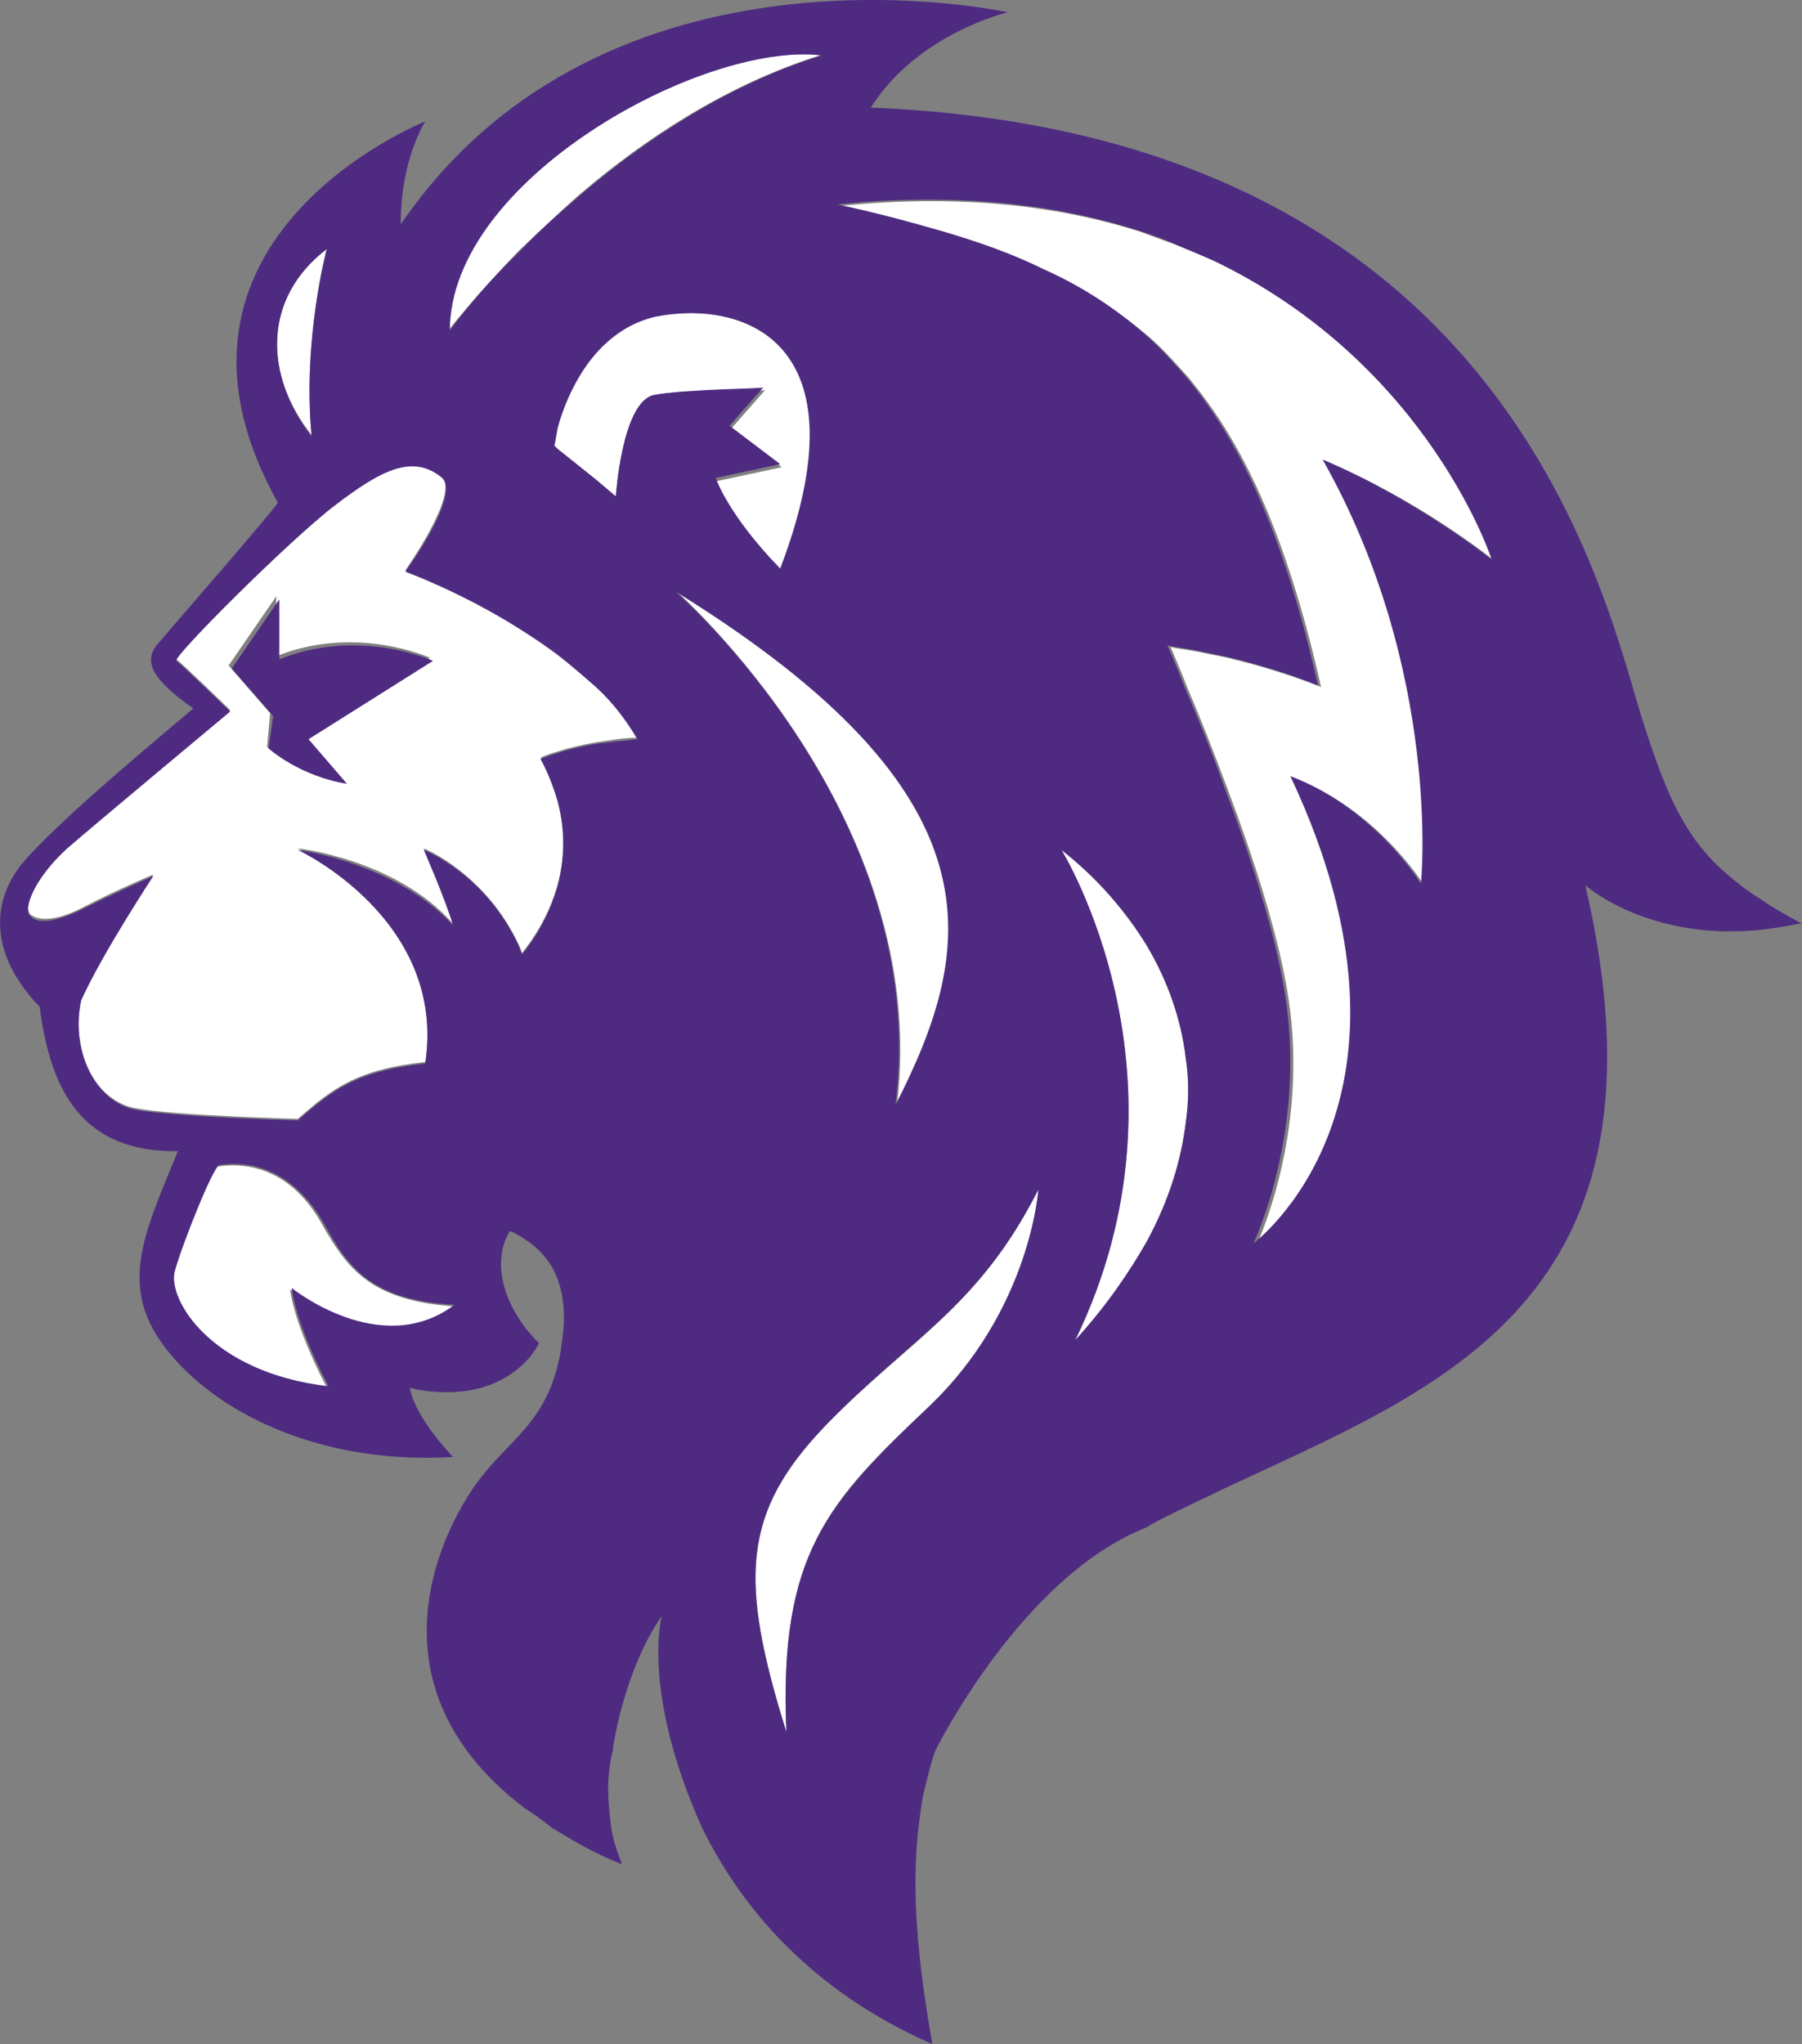 <svg xmlns="http://www.w3.org/2000/svg" id="a" viewBox="0 0 117.28 133"><rect x="0" y="0" width="117.28" height="133" fill="#808080" stroke="none"/><path d="m29.48,85c-5.4-.4-6.9-2.5-8.5-5.3-1.6-2.9-4-4.2-6.8-3.8-.4.1-2.4,5.1-2.9,6.9-.5,1.8,2.3,6.7,10,7.5-2.2-4.2-2.4-6.4-2.4-6.4,0,0,5.9,4.6,10.6,1.1h0Z" style="fill:#fff;"></path><path d="m58.38,71.9c5.2-10.2,7.2-20.1-14.3-33.4-.1,0,16.6,14.5,14.3,33.4h0Z" style="fill:#fff;"></path><path d="m77.18,68.9c-.3-2.6-1.2-5.1-2.5-7.3-1.4-2.4-3.3-4.5-5.6-6.3,0,0,9.2,14.8.9,31.9,2-2.2,3.6-4.3,4.7-6.5,1.4-2.6,2.2-5.2,2.5-7.7.2-1.4.2-2.8,0-4.1h0Z" style="fill:#fff;"></path><path d="m79.68,17.3c-.8-.4-1.6-.8-2.5-1.1-.9-.4-1.9-.7-2.9-1.1-5.3-1.7-11.8-2.5-19.6-1.7,2.4.5,4.6,1.1,6.7,1.7,2.4.7,4.6,1.5,6.7,2.5,2.5,1.2,4.7,2.6,6.8,4.4.9.8,1.7,1.7,2.5,2.6.9,1.1,1.7,2.2,2.5,3.5,2.5,4.1,4.5,9.5,6.1,16.6-2.3-.9-4.4-1.5-6.1-1.9-1-.2-1.9-.4-2.5-.5-.8-.1-1.2-.2-1.2-.2,0,0,.5,1.1,1.2,2.9.7,1.6,1.6,3.9,2.5,6.3,1.7,4.5,3.4,9.7,4,13.8,1.3,8.8-2.1,15.9-2.1,15.9,0,0,12.4-9.2,2.4-30.4,5.5,2.1,8.5,7,8.5,7,0,0,1.4-13.8-6.4-27.6,6.2,2.6,11,6.5,11,6.5,0,0-4.2-12.5-17.6-19.2h0Z" style="fill:#fff;"></path><path d="m60.48,91.5c6.6-6.3,7.1-14.1,7.1-14.1-3.9,7.7-8.3,9.7-13.8,15.3-5.5,5.7-5.7,10-2.6,20-.5-11.6,2.7-15,9.3-21.2Z" style="fill:#fff;"></path><path d="m29.18,21.5s1.7-2.2,4.6-5.2c1.2-1.1,2.5-2.4,4-3.7,4.1-3.5,9.5-7.1,15.6-9-7.7-.9-24.1,8.1-24.2,17.9h0Z" style="fill:#fff;"></path><path d="m20.28,28.3c-.6-6.3,1-12.2,1-12.2-4.2,3.3-4.1,8.3-1,12.2Z" style="fill:#fff;"></path><path d="m38.78,48.3c.8-.1,1.7-.3,2.7-.3-.7-1.2-1.6-2.3-2.7-3.4-.8-.7-1.6-1.5-2.5-2.1-.8-.6-1.7-1.2-2.5-1.7-3.8-2.3-7.4-3.7-7.4-3.7,0,0,3.5-4.9,2.4-6.1-1.9-1.6-4-.5-7,1.8s-10.6,9.8-10.3,10.1c.3.2,3.5,3.3,3.5,3.3,0,0-8.4,7-10.6,8.9-2.2,1.9-2.9,3.9-2.4,4.4.5.4,1.6.5,3.5-.5s4.5-2.1,4.5-2.1c0,0-3.3,5-4.7,8.1-.7,3.4.9,6.6,3.5,7.1s10.6.7,10.6.7c2.2-1.9,3.7-3.2,8.3-3.7,1.4-9.4-8.3-13.9-8.3-13.9,0,0,6.4.7,10.1,4.9-.5-1.7-1.9-4.9-1.9-4.9,0,0,4,1.6,6.2,6.3.1.2.1.3.2.5,1.2-1.5,1.9-3,2.3-4.4.6-2.2.4-4.2,0-5.6-.4-1.6-1.1-2.7-1.1-2.7,0,0,.4-.2,1.1-.4.6-.2,1.4-.4,2.5-.6h0Zm-18.8-.3l2.5,2.9c-3.1-.5-5.1-2.3-5.1-2.3l.2-2.2-2.7-3.1,3.1-4.5v3.9c5.2-2.1,10,.1,10,.1l-8,5.2h0Z" style="fill:#fff;"></path><path d="m50.78,37c5.8-15-2.6-17.5-8.1-16.4-1.7.3-3,1.2-3.9,2.4-1.4,1.6-2.2,3.7-2.5,4.9-.2.6-.2,1.1-.2,1.1l.2.2,2.5,2,1.3,1.1s.4-6.2,2.5-6.6c2.1-.4,7.2-.3,7.2-.3l-2.2,2.5,3.3,2.5-4.2.9c-.1-.1.7,2.3,4.1,5.7h0Z" style="fill:#fff;"></path><g><path d="m38.78,44.7c-.8-.7-1.6-1.4-2.5-2.1-.8-.6-1.7-1.2-2.5-1.7-3.8-2.4-7.4-3.7-7.4-3.7,0,0,3.6-4.9,2.4-6.1h0c-1.9-1.6-4-.5-7,1.8-3,2.3-10.6,9.9-10.3,10.1.3.2,3.5,3.3,3.5,3.3,0,0-8.4,7-10.6,8.9-2.2,2-2.9,4-2.4,4.4.4.5,1.5.5,3.5-.5s4.5-2.1,4.5-2.1c0,0-3.3,5-4.7,8.1-.7,3.4,1,6.6,3.5,7.1,2.7.5,10.6.7,10.6.7,2.2-1.9,3.7-3.2,8.3-3.7,1.4-9.4-8.3-13.9-8.3-13.9,0,0,6.3.8,10.1,4.9-.5-1.7-1.9-4.9-1.9-4.9,0,0,4.1,1.6,6.2,6.3.1.2.1.3.2.5,1.2-1.5,1.9-3,2.3-4.4.6-2.2.4-4.1,0-5.6-.5-1.7-1.1-2.7-1.1-2.7,0,0,.4-.2,1.1-.4.6-.2,1.4-.4,2.5-.6.8-.1,1.7-.2,2.7-.3-.7-1.2-1.6-2.4-2.7-3.4Zm-18.7,3.4l2.5,2.9c-3.1-.5-5.1-2.3-5.1-2.3l.3-2.1-2.7-3.1,3.1-4.5v3.9c5.2-2.1,10,.1,10,.1l-8.1,5.1Z" style="fill:none;"></path><path d="m47.48,27.7l3.3,2.5-4.2.9s.8,2.4,4.2,5.9c5.7-15-2.6-17.5-8.1-16.4-1.7.4-2.9,1.3-3.9,2.4-1.4,1.6-2.2,3.7-2.5,4.9-.1.7-.2,1.1-.2,1.1l.2.2,2.5,2,1.3,1.1s.4-6.2,2.5-6.6c2.1-.4,7.2-.4,7.1-.5l-2.2,2.5Z" style="fill:none;"></path><path d="m21.08,79.6c-1.6-2.8-4-4.2-6.8-3.8-.4.1-2.4,5.1-2.9,6.9s2.3,6.6,10,7.5c-2.2-4.2-2.4-6.4-2.4-6.4,0,0,5.8,4.7,10.6,1.1-5.4-.3-6.9-2.4-8.5-5.3Z" style="fill:none;"></path><path d="m58.28,71.9c5.2-10.2,7.2-20.1-14.3-33.4,0,0,16.7,14.5,14.3,33.4Z" style="fill:none;"></path><path d="m21.28,16.2c-4.2,3.2-4.1,8.2-1,12.2-.6-6.3,1-12.2,1-12.2Z" style="fill:none;"></path><path d="m33.88,16.3c1.1-1.2,2.5-2.4,4-3.7,4.1-3.5,9.5-7.1,15.6-9h0c-7.8-.9-24.2,8.1-24.2,17.9,0,0,1.6-2.3,4.6-5.2Z" style="fill:none;"></path><path d="m53.78,92.7c-5.5,5.7-5.7,10.1-2.6,20-.5-11.6,2.7-14.9,9.3-21.2,6.6-6.3,7.1-14.1,7.1-14.1-3.9,7.7-8.3,9.6-13.8,15.3Z" style="fill:none;"></path><path d="m79.48,17.2c-.8-.4-1.6-.7-2.5-1.1-.9-.4-1.9-.8-2.9-1.1-5.3-1.7-11.8-2.5-19.6-1.7,2.4.5,4.6,1.1,6.7,1.7,2.4.7,4.7,1.5,6.7,2.5,2.5,1.1,4.8,2.6,6.8,4.4.9.8,1.7,1.7,2.5,2.6.9,1.1,1.7,2.2,2.5,3.5,2.5,4.1,4.5,9.5,6.1,16.6-2.2-.9-4.4-1.5-6.1-1.9-1-.2-1.9-.4-2.5-.5-.7-.1-1.2-.2-1.2-.2,0,0,.5,1.1,1.2,2.9.7,1.6,1.6,3.8,2.5,6.3,1.7,4.5,3.4,9.7,4,13.8,1.3,8.8-2.1,15.9-2.1,15.9,0,0,12.4-9.2,2.4-30.4,5.5,2.1,8.5,7,8.5,7,0,0,1.4-13.8-6.4-27.6,6.1,2.6,11,6.5,11,6.5,0,0-4-12.4-17.6-19.2Z" style="fill:none;"></path><path d="m74.68,61.6c-1.4-2.3-3.3-4.5-5.6-6.3,0,0,9.2,14.8.9,31.9,2-2.2,3.5-4.4,4.7-6.5,1.4-2.6,2.2-5.2,2.5-7.7.2-1.4.2-2.8,0-4.1-.3-2.6-1.2-5.1-2.5-7.3Z" style="fill:none;"></path><path d="m117.08,60c-.9-.5-1.8-1-2.5-1.5-1-.6-1.8-1.3-2.5-1.9-2.4-2.2-3.6-4.8-5.1-9.5-2.4-7.3-8.2-38.4-50.3-40.1,3-4.8,8.9-6.2,8.9-6.2,0,0-26.1-5.8-39.5,13.8,0-4.3,1.6-6.7,1.6-6.7,0,0-19.2,7.6-9.6,24.8,0,.2-6.8,8-7.9,9.3-1.1,1.4.6,2.8,2.4,4.1-5,4.2-8.6,7.3-10.9,9.8-.1.2-.3.3-.4.5-1.6,2.1-1.8,4.8,0,7.5.4.6.8,1.1,1.3,1.6.7,5.5,2.8,9.5,9,9.4-2.3,5.6-4,9-.5,13.2,3.5,4.2,10.3,7.2,18.4,6.7-2.7-2.9-2.8-4.5-2.8-4.5,0,0,4.2,1.2,7.1-1.3.5-.4,1-1,1.3-1.6-.5-.5-1-1.1-1.3-1.6-1.5-2.3-1.4-4.4-.6-5.7,0,0,.3.1.6.3.7.4,1.9,1.2,2.5,2.8.3.8.5,1.9.4,3.2-.1.9-.2,1.8-.4,2.5-.5,2-1.4,3.3-2.5,4.5-.7.8-1.5,1.5-2.2,2.4-2.1,2.4-8.6,13.3,2.5,21.8.6.4,1.2.8,1.8,1.3,1.3.8,2.8,1.7,4.6,2.4-.3-.8-.6-1.6-.7-2.4-.1-.8-.2-1.7-.2-2.5s.1-1.7.3-2.5h.05l-.05-.1s.7-5.07,3.19-8.65c0,0-1.36,4.88,2.61,13.75,2.5,5.1,7,10.6,15,14.1-.9-5.1-1.4-9.8-.9-14.1.1-.8.2-1.7.4-2.5.2-.8.4-1.7.7-2.5,0,0,5.55-11.27,13.7-14.5.8-.5,1.7-.9,2.5-1.3.8-.4,1.7-.8,2.5-1.2,14-6.6,29.9-12.1,23.6-39.3,0,0,3.1,2.8,8.9,3,.8,0,1.6,0,2.5-.1.8-.1,1.6-.2,2.5-.4h.2c-.1,0-.1-.1-.2-.1ZM53.48,3.6h0c-6.1,1.9-11.5,5.5-15.6,9-1.5,1.3-2.9,2.5-4,3.7-3,2.9-4.6,5.2-4.6,5.2,0-9.8,16.4-18.8,24.2-17.9Zm-32.2,12.6s-1.6,5.9-1,12.2c-3.1-4-3.2-9,1-12.2Zm-2.3,67.6s.2,2.2,2.4,6.4c-7.7-.9-10.5-5.7-10-7.5s2.5-6.8,2.9-6.9c2.8-.4,5.2,1,6.8,3.8,1.6,2.9,3.1,5,8.5,5.3-4.8,3.6-10.6-1.1-10.6-1.1Zm19.8-35.4c-1.1.2-1.9.4-2.5.6-.7.2-1.1.4-1.1.4,0,0,.6,1,1.1,2.7.4,1.5.6,3.4,0,5.6-.4,1.4-1.1,2.9-2.3,4.4-.1-.2-.1-.3-.2-.5-2.1-4.7-6.2-6.3-6.2-6.3,0,0,1.4,3.2,1.9,4.9-3.8-4.1-10.1-4.9-10.1-4.9,0,0,9.7,4.5,8.3,13.9-4.6.5-6.1,1.8-8.3,3.7,0,0-7.9-.2-10.6-.7-2.5-.5-4.2-3.7-3.5-7.1,1.4-3.1,4.7-8.1,4.7-8.1,0,0-2.5,1.1-4.5,2.1s-3.1,1-3.5.5c-.5-.4.2-2.4,2.4-4.4,2.2-1.9,10.6-8.9,10.6-8.9,0,0-3.2-3.1-3.5-3.3-.3-.2,7.3-7.8,10.3-10.1,3-2.3,5.1-3.4,7-1.8h0c1.2,1.2-2.4,6.1-2.4,6.1,0,0,3.6,1.3,7.4,3.7.8.5,1.7,1.1,2.5,1.7.9.7,1.7,1.4,2.5,2.1,1.1,1,2,2.2,2.7,3.4-1,.1-1.9.2-2.7.3Zm3.8-22.7c-2.1.4-2.5,6.6-2.5,6.6l-1.3-1.1-2.5-2-.2-.2s.1-.4.2-1.1c.3-1.2,1.1-3.3,2.5-4.9,1-1.1,2.2-2,3.9-2.4,5.5-1.1,13.8,1.4,8.1,16.4-3.4-3.5-4.2-5.9-4.2-5.9l4.2-.9-3.3-2.5,2.2-2.5c.1.1-5,.1-7.1.5Zm1.4,12.8c21.5,13.3,19.5,23.2,14.3,33.4,2.4-18.9-14.3-33.4-14.3-33.4Zm16.5,53c-6.6,6.3-9.8,9.6-9.3,21.2-3.1-9.9-2.9-14.3,2.6-20s9.9-7.6,13.8-15.3c0,0-.5,7.8-7.1,14.1Zm16.7-18.5c-.3,2.5-1.1,5.1-2.5,7.7-1.2,2.1-2.7,4.3-4.7,6.5,8.3-17.1-.9-31.9-.9-31.9,2.3,1.8,4.2,4,5.6,6.3,1.3,2.2,2.2,4.7,2.5,7.3.2,1.3.2,2.7,0,4.1Zm15.3-15.5s-3-4.9-8.5-7c10,21.2-2.4,30.4-2.4,30.4,0,0,3.4-7.1,2.1-15.9-.6-4.1-2.3-9.3-4-13.8-.9-2.5-1.8-4.7-2.5-6.3-.7-1.8-1.2-2.9-1.2-2.9,0,0,.5.1,1.2.2.6.1,1.5.3,2.5.5,1.7.4,3.9,1,6.1,1.9-1.6-7.1-3.6-12.5-6.1-16.6-.8-1.3-1.6-2.4-2.5-3.5-.8-.9-1.6-1.8-2.5-2.6-2-1.8-4.3-3.3-6.8-4.4-2-1-4.3-1.8-6.7-2.5-2.1-.6-4.3-1.2-6.7-1.7,7.8-.8,14.3,0,19.6,1.7,1,.3,2,.7,2.9,1.1.9.4,1.7.7,2.5,1.1,13.6,6.8,17.6,19.2,17.6,19.2,0,0-4.9-3.9-11-6.5,7.8,13.8,6.4,27.6,6.4,27.6Z" style="fill:#4e2b81;"></path><path d="m18.18,42.9v-3.9l-3.1,4.5,2.7,3.1-.3,2.1s2,1.8,5.1,2.3l-2.5-2.9,8.1-5.1s-4.8-2.2-10-.1Z" style="fill:#4e2b81;"></path></g></svg>